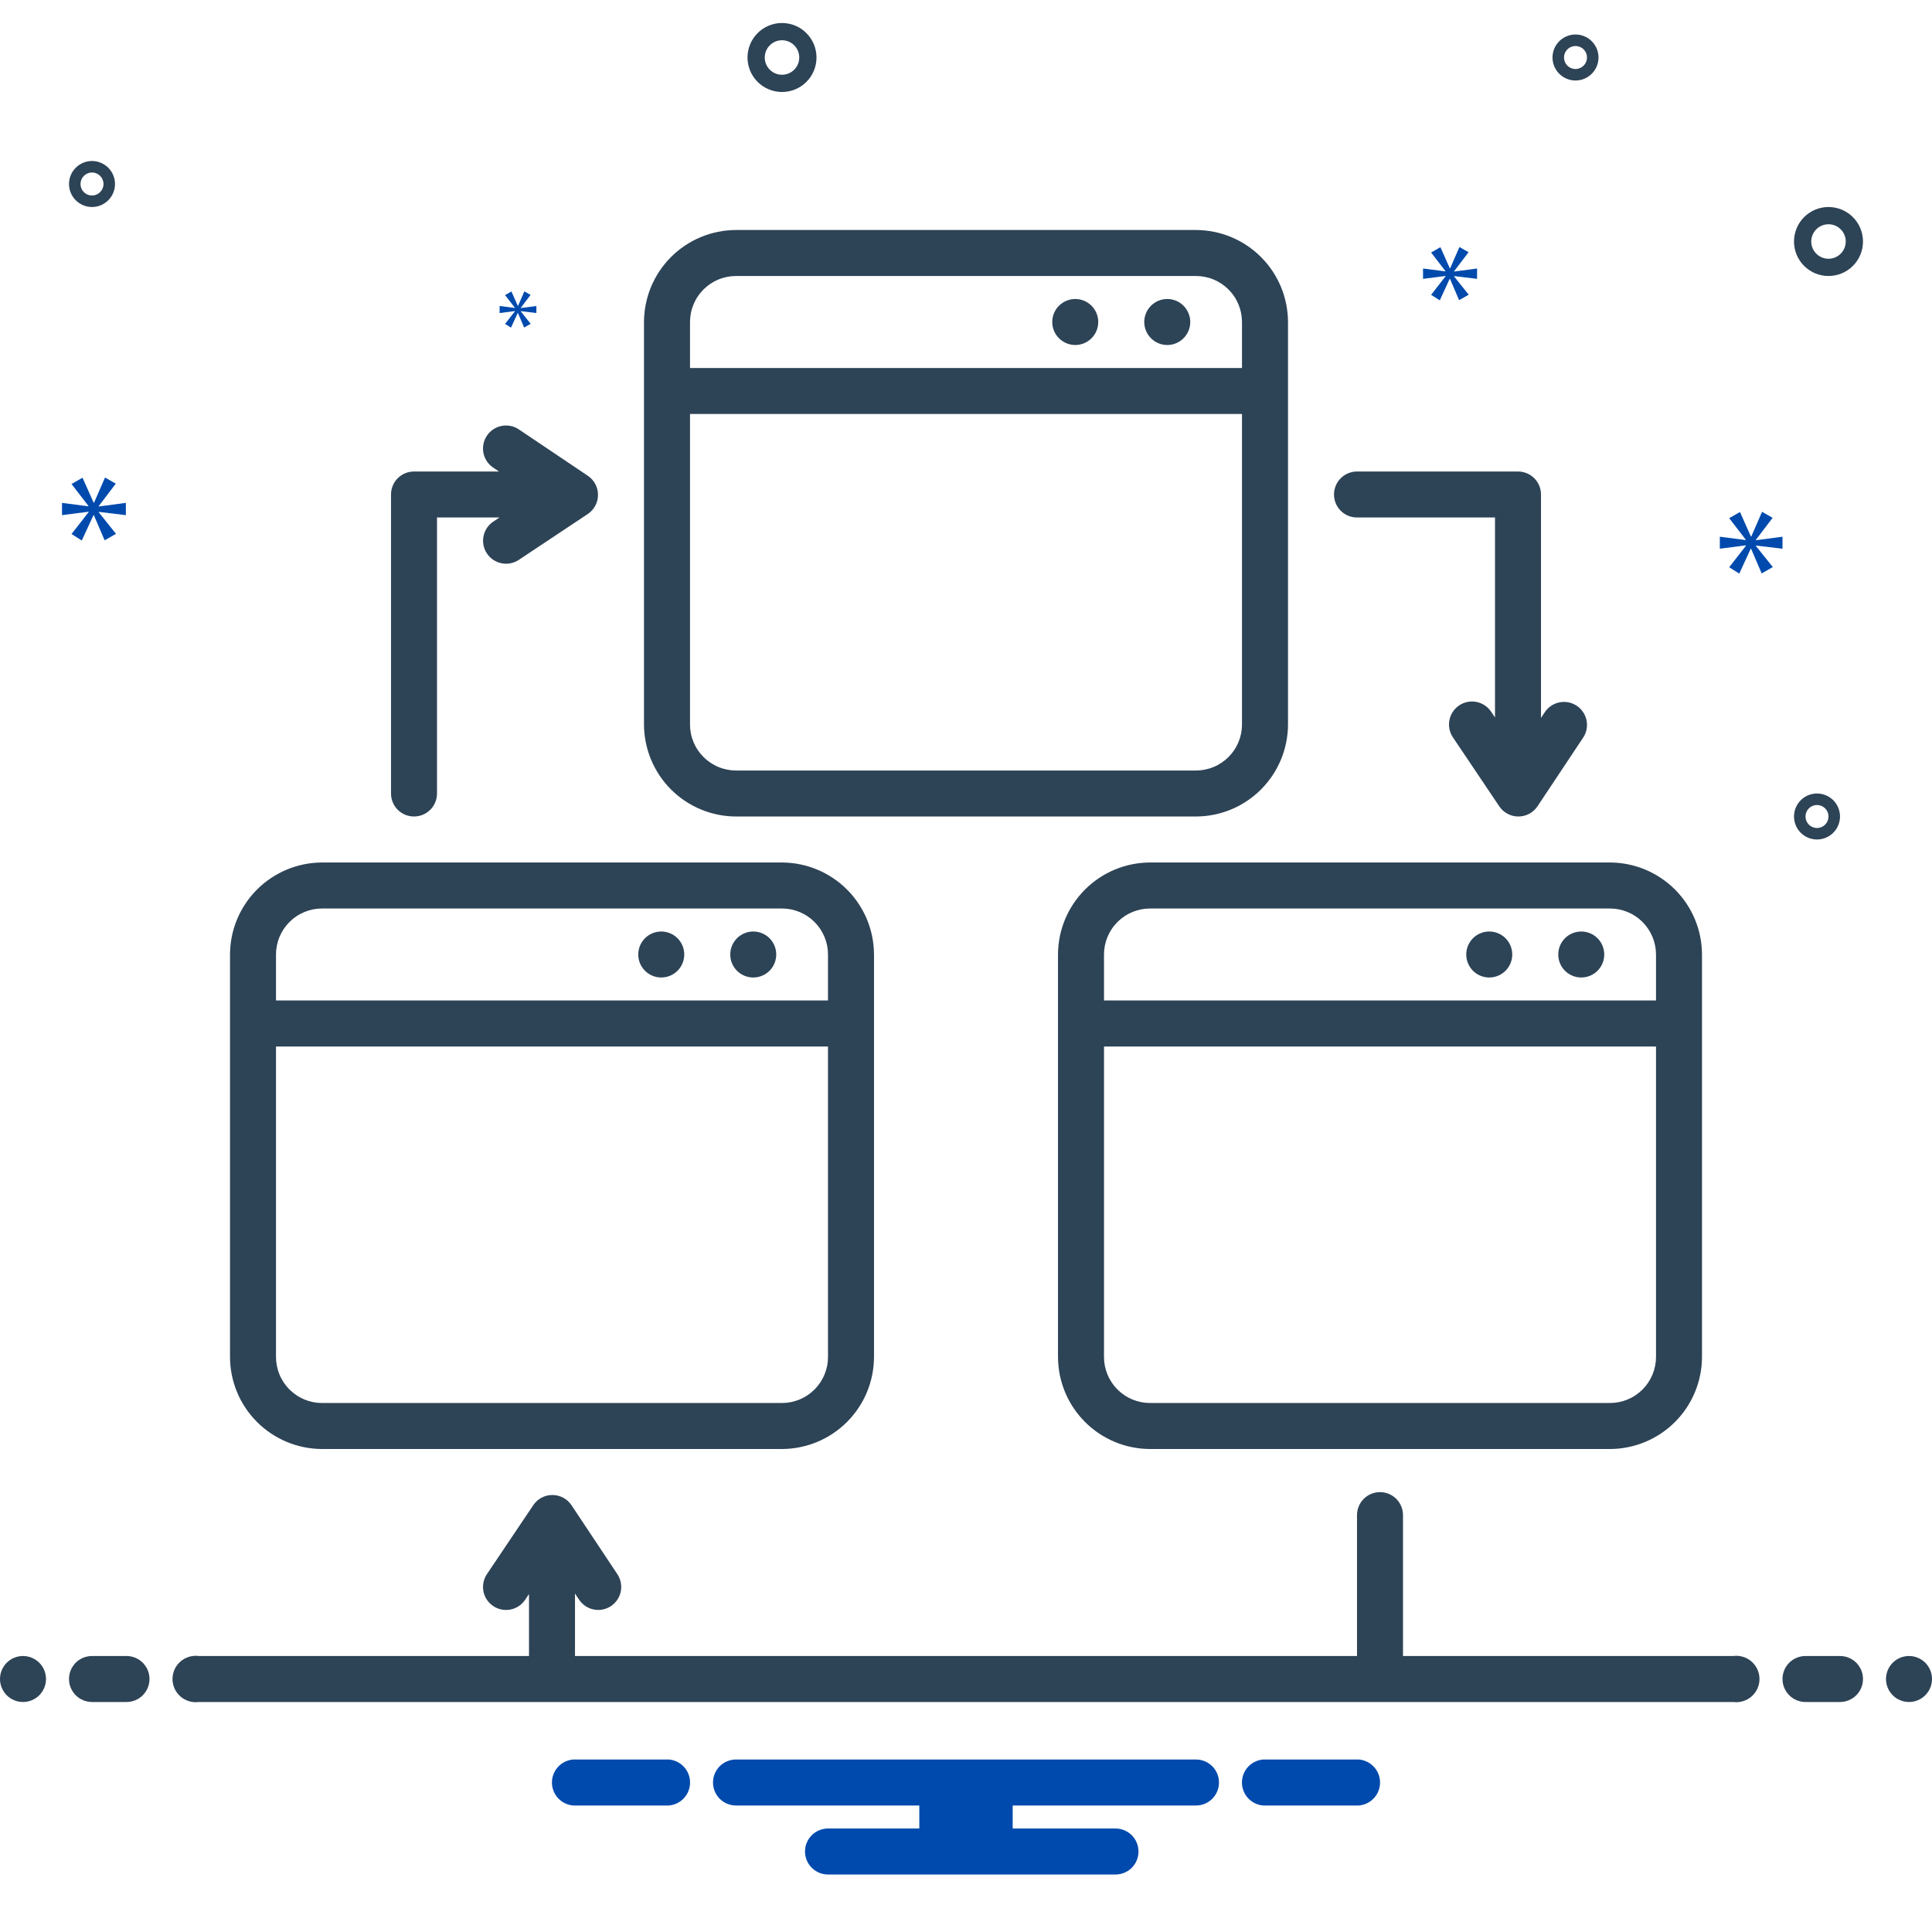 <svg xmlns="http://www.w3.org/2000/svg" xmlns:xlink="http://www.w3.org/1999/xlink" width="500" zoomAndPan="magnify" viewBox="0 0 375 375" height="500" preserveAspectRatio="xMidYMid meet" version="1.0"><rect x="-37.5" width="450" fill="#ffffff" y="-37.5" height="450" fill-opacity="1"/><rect x="-37.5" width="450" fill="#ffffff" y="-37.5" height="450" fill-opacity="1"/><rect x="-37.5" width="450" fill="#ffffff" y="-37.5" height="450" fill-opacity="1"/><path fill="#2d4356" d="M 205.355 185.27 L 205.355 263.395 C 205.359 263.977 205.391 264.559 205.449 265.141 C 205.508 265.723 205.594 266.301 205.707 266.875 C 205.824 267.445 205.969 268.012 206.137 268.57 C 206.309 269.129 206.504 269.68 206.73 270.219 C 206.953 270.758 207.203 271.285 207.48 271.801 C 207.758 272.316 208.059 272.816 208.383 273.301 C 208.707 273.789 209.055 274.258 209.426 274.707 C 209.797 275.16 210.188 275.59 210.602 276.004 C 211.016 276.418 211.449 276.809 211.898 277.18 C 212.352 277.551 212.82 277.898 213.305 278.227 C 213.793 278.551 214.293 278.852 214.805 279.125 C 215.32 279.402 215.848 279.652 216.387 279.879 C 216.93 280.102 217.477 280.301 218.035 280.469 C 218.594 280.641 219.16 280.781 219.734 280.898 C 220.309 281.012 220.883 281.102 221.465 281.16 C 222.047 281.219 222.629 281.25 223.215 281.25 L 312.5 281.25 C 313.086 281.25 313.668 281.219 314.25 281.16 C 314.832 281.102 315.406 281.012 315.98 280.898 C 316.555 280.781 317.117 280.641 317.68 280.469 C 318.238 280.301 318.785 280.102 319.324 279.879 C 319.867 279.652 320.395 279.402 320.906 279.125 C 321.422 278.852 321.922 278.551 322.41 278.227 C 322.895 277.898 323.363 277.551 323.816 277.18 C 324.266 276.809 324.699 276.418 325.113 276.004 C 325.523 275.59 325.918 275.16 326.289 274.707 C 326.66 274.258 327.008 273.789 327.332 273.301 C 327.656 272.816 327.957 272.316 328.234 271.801 C 328.508 271.285 328.758 270.758 328.984 270.219 C 329.207 269.68 329.406 269.129 329.578 268.57 C 329.746 268.012 329.891 267.445 330.004 266.875 C 330.121 266.301 330.207 265.723 330.266 265.141 C 330.324 264.559 330.355 263.977 330.355 263.395 L 330.355 185.27 C 330.355 184.684 330.324 184.102 330.266 183.52 C 330.207 182.938 330.121 182.359 330.004 181.789 C 329.891 181.215 329.746 180.648 329.578 180.09 C 329.406 179.531 329.207 178.98 328.984 178.441 C 328.758 177.902 328.508 177.375 328.234 176.859 C 327.957 176.344 327.656 175.844 327.332 175.359 C 327.008 174.875 326.66 174.406 326.289 173.953 C 325.918 173.5 325.523 173.07 325.113 172.656 C 324.699 172.242 324.266 171.852 323.816 171.48 C 323.363 171.109 322.895 170.762 322.41 170.438 C 321.922 170.109 321.422 169.809 320.906 169.535 C 320.395 169.258 319.867 169.008 319.324 168.785 C 318.785 168.559 318.238 168.363 317.68 168.191 C 317.117 168.02 316.555 167.879 315.98 167.762 C 315.406 167.648 314.832 167.559 314.25 167.5 C 313.668 167.441 313.086 167.414 312.5 167.41 L 223.215 167.41 C 222.629 167.414 222.047 167.441 221.465 167.5 C 220.883 167.559 220.309 167.648 219.734 167.762 C 219.16 167.879 218.594 168.02 218.035 168.191 C 217.477 168.363 216.93 168.559 216.387 168.785 C 215.848 169.008 215.32 169.258 214.805 169.535 C 214.293 169.809 213.793 170.109 213.305 170.438 C 212.82 170.762 212.352 171.109 211.898 171.48 C 211.449 171.852 211.016 172.242 210.602 172.656 C 210.188 173.07 209.797 173.5 209.426 173.953 C 209.055 174.406 208.707 174.875 208.383 175.359 C 208.059 175.844 207.758 176.344 207.48 176.859 C 207.203 177.375 206.953 177.902 206.73 178.441 C 206.504 178.98 206.309 179.531 206.137 180.09 C 205.969 180.648 205.824 181.215 205.707 181.789 C 205.594 182.359 205.508 182.938 205.449 183.52 C 205.391 184.102 205.359 184.684 205.355 185.27 Z M 321.43 263.395 C 321.43 263.98 321.371 264.559 321.254 265.133 C 321.141 265.707 320.973 266.266 320.746 266.809 C 320.523 267.348 320.246 267.863 319.922 268.352 C 319.594 268.84 319.227 269.289 318.812 269.703 C 318.395 270.117 317.945 270.488 317.457 270.812 C 316.973 271.141 316.457 271.414 315.914 271.641 C 315.375 271.863 314.816 272.035 314.242 272.148 C 313.668 272.262 313.086 272.32 312.5 272.32 L 223.215 272.32 C 222.629 272.32 222.047 272.262 221.473 272.148 C 220.898 272.035 220.34 271.863 219.801 271.641 C 219.258 271.414 218.742 271.141 218.258 270.812 C 217.77 270.488 217.316 270.117 216.902 269.703 C 216.488 269.289 216.117 268.84 215.793 268.352 C 215.469 267.863 215.191 267.352 214.969 266.809 C 214.742 266.266 214.574 265.707 214.457 265.133 C 214.344 264.559 214.285 263.98 214.285 263.395 L 214.285 203.125 L 321.43 203.125 Z M 321.43 185.27 L 321.43 194.195 L 214.285 194.195 L 214.285 185.27 C 214.285 184.684 214.344 184.102 214.457 183.527 C 214.574 182.953 214.742 182.395 214.969 181.852 C 215.191 181.312 215.469 180.797 215.793 180.309 C 216.117 179.82 216.488 179.371 216.902 178.957 C 217.316 178.543 217.77 178.172 218.258 177.848 C 218.742 177.52 219.258 177.246 219.801 177.02 C 220.34 176.797 220.898 176.629 221.473 176.512 C 222.047 176.398 222.629 176.34 223.215 176.34 L 312.5 176.34 C 313.086 176.34 313.668 176.398 314.242 176.512 C 314.816 176.629 315.375 176.797 315.914 177.02 C 316.457 177.246 316.973 177.52 317.457 177.848 C 317.945 178.172 318.395 178.543 318.812 178.957 C 319.227 179.371 319.594 179.82 319.922 180.309 C 320.246 180.797 320.523 181.312 320.746 181.852 C 320.973 182.395 321.141 182.953 321.254 183.527 C 321.371 184.102 321.43 184.684 321.43 185.27 Z M 321.43 185.27 " fill-opacity="1" fill-rule="nonzero"/><path fill="#2d4356" d="M 293.527 185.27 C 293.527 185.562 293.5 185.852 293.441 186.141 C 293.383 186.426 293.301 186.707 293.188 186.977 C 293.074 187.246 292.938 187.504 292.773 187.75 C 292.613 187.992 292.426 188.219 292.219 188.426 C 292.012 188.633 291.785 188.816 291.543 188.98 C 291.301 189.145 291.043 189.281 290.77 189.391 C 290.5 189.504 290.223 189.59 289.934 189.645 C 289.645 189.703 289.355 189.73 289.062 189.73 C 288.77 189.73 288.48 189.703 288.191 189.645 C 287.902 189.59 287.625 189.504 287.355 189.391 C 287.082 189.281 286.824 189.145 286.582 188.98 C 286.34 188.816 286.113 188.633 285.906 188.426 C 285.699 188.219 285.512 187.992 285.352 187.75 C 285.188 187.504 285.051 187.246 284.938 186.977 C 284.824 186.707 284.742 186.426 284.684 186.141 C 284.625 185.852 284.598 185.562 284.598 185.27 C 284.598 184.977 284.625 184.684 284.684 184.398 C 284.742 184.109 284.824 183.832 284.938 183.559 C 285.051 183.289 285.188 183.031 285.352 182.789 C 285.512 182.543 285.699 182.32 285.906 182.109 C 286.113 181.902 286.34 181.719 286.582 181.555 C 286.824 181.395 287.082 181.254 287.355 181.145 C 287.625 181.031 287.902 180.945 288.191 180.891 C 288.48 180.832 288.77 180.805 289.062 180.805 C 289.355 180.805 289.645 180.832 289.934 180.891 C 290.223 180.945 290.5 181.031 290.77 181.145 C 291.043 181.254 291.301 181.395 291.543 181.555 C 291.785 181.719 292.012 181.902 292.219 182.109 C 292.426 182.32 292.613 182.543 292.773 182.789 C 292.938 183.031 293.074 183.289 293.188 183.559 C 293.301 183.832 293.383 184.109 293.441 184.398 C 293.5 184.684 293.527 184.977 293.527 185.27 Z M 293.527 185.27 " fill-opacity="1" fill-rule="nonzero"/><path fill="#2d4356" d="M 311.383 185.27 C 311.383 185.562 311.355 185.852 311.297 186.141 C 311.242 186.426 311.156 186.707 311.043 186.977 C 310.934 187.246 310.793 187.504 310.633 187.75 C 310.469 187.992 310.285 188.219 310.078 188.426 C 309.867 188.633 309.645 188.816 309.398 188.98 C 309.156 189.145 308.898 189.281 308.629 189.391 C 308.355 189.504 308.078 189.59 307.789 189.645 C 307.504 189.703 307.211 189.73 306.918 189.73 C 306.625 189.73 306.336 189.703 306.047 189.645 C 305.762 189.59 305.48 189.504 305.211 189.391 C 304.941 189.281 304.684 189.145 304.438 188.98 C 304.195 188.816 303.969 188.633 303.762 188.426 C 303.555 188.219 303.371 187.992 303.207 187.75 C 303.043 187.504 302.906 187.246 302.797 186.977 C 302.684 186.707 302.598 186.426 302.543 186.141 C 302.484 185.852 302.457 185.562 302.457 185.27 C 302.457 184.977 302.484 184.684 302.543 184.398 C 302.598 184.109 302.684 183.832 302.797 183.559 C 302.906 183.289 303.043 183.031 303.207 182.789 C 303.371 182.543 303.555 182.32 303.762 182.109 C 303.969 181.902 304.195 181.719 304.438 181.555 C 304.684 181.395 304.941 181.254 305.211 181.145 C 305.48 181.031 305.762 180.945 306.047 180.891 C 306.336 180.832 306.625 180.805 306.918 180.805 C 307.211 180.805 307.504 180.832 307.789 180.891 C 308.078 180.945 308.355 181.031 308.629 181.145 C 308.898 181.254 309.156 181.395 309.398 181.555 C 309.645 181.719 309.867 181.902 310.078 182.109 C 310.285 182.32 310.469 182.543 310.633 182.789 C 310.793 183.031 310.934 183.289 311.043 183.559 C 311.156 183.832 311.242 184.109 311.297 184.398 C 311.355 184.684 311.383 184.977 311.383 185.27 Z M 311.383 185.27 " fill-opacity="1" fill-rule="nonzero"/><path fill="#2d4356" d="M 62.5 281.25 L 151.785 281.25 C 152.371 281.25 152.953 281.219 153.535 281.16 C 154.117 281.102 154.691 281.012 155.266 280.898 C 155.84 280.781 156.406 280.641 156.965 280.469 C 157.523 280.301 158.07 280.102 158.613 279.879 C 159.152 279.652 159.68 279.402 160.195 279.125 C 160.707 278.852 161.207 278.551 161.695 278.227 C 162.18 277.898 162.648 277.551 163.102 277.18 C 163.551 276.809 163.984 276.418 164.398 276.004 C 164.812 275.59 165.203 275.16 165.574 274.707 C 165.945 274.258 166.293 273.789 166.617 273.301 C 166.941 272.816 167.242 272.316 167.52 271.801 C 167.797 271.285 168.047 270.758 168.27 270.219 C 168.496 269.68 168.691 269.129 168.863 268.57 C 169.031 268.012 169.176 267.445 169.293 266.875 C 169.406 266.301 169.492 265.723 169.551 265.141 C 169.609 264.559 169.641 263.977 169.645 263.395 L 169.645 185.27 C 169.641 184.684 169.609 184.102 169.551 183.52 C 169.492 182.938 169.406 182.359 169.293 181.789 C 169.176 181.215 169.031 180.648 168.863 180.09 C 168.691 179.531 168.496 178.98 168.27 178.441 C 168.047 177.902 167.797 177.375 167.52 176.859 C 167.242 176.344 166.941 175.844 166.617 175.359 C 166.293 174.875 165.945 174.406 165.574 173.953 C 165.203 173.5 164.812 173.07 164.398 172.656 C 163.984 172.242 163.551 171.852 163.102 171.48 C 162.648 171.109 162.18 170.762 161.695 170.438 C 161.207 170.109 160.707 169.809 160.195 169.535 C 159.68 169.258 159.152 169.008 158.613 168.785 C 158.07 168.559 157.523 168.363 156.965 168.191 C 156.406 168.02 155.84 167.879 155.266 167.762 C 154.691 167.648 154.117 167.559 153.535 167.5 C 152.953 167.441 152.371 167.414 151.785 167.41 L 62.5 167.41 C 61.914 167.414 61.332 167.441 60.75 167.5 C 60.168 167.559 59.594 167.648 59.02 167.762 C 58.445 167.879 57.883 168.02 57.32 168.191 C 56.762 168.363 56.215 168.559 55.676 168.785 C 55.133 169.008 54.605 169.258 54.094 169.535 C 53.578 169.809 53.078 170.109 52.59 170.438 C 52.105 170.762 51.637 171.109 51.184 171.48 C 50.734 171.852 50.301 172.242 49.887 172.656 C 49.477 173.07 49.082 173.5 48.711 173.953 C 48.34 174.406 47.992 174.875 47.668 175.359 C 47.344 175.844 47.043 176.344 46.766 176.859 C 46.492 177.375 46.238 177.902 46.016 178.441 C 45.793 178.98 45.594 179.531 45.422 180.09 C 45.254 180.648 45.109 181.215 44.996 181.789 C 44.879 182.359 44.793 182.938 44.734 183.52 C 44.676 184.102 44.645 184.684 44.645 185.27 L 44.645 263.395 C 44.645 263.977 44.676 264.559 44.734 265.141 C 44.793 265.723 44.879 266.301 44.996 266.875 C 45.109 267.445 45.254 268.012 45.422 268.57 C 45.594 269.129 45.793 269.68 46.016 270.219 C 46.238 270.758 46.492 271.285 46.766 271.801 C 47.043 272.316 47.344 272.816 47.668 273.301 C 47.992 273.789 48.34 274.258 48.711 274.707 C 49.082 275.16 49.477 275.59 49.887 276.004 C 50.301 276.418 50.734 276.809 51.184 277.18 C 51.637 277.551 52.105 277.898 52.59 278.227 C 53.078 278.551 53.578 278.852 54.094 279.125 C 54.605 279.402 55.133 279.652 55.676 279.879 C 56.215 280.102 56.762 280.301 57.32 280.469 C 57.883 280.641 58.445 280.781 59.02 280.898 C 59.594 281.012 60.168 281.102 60.75 281.16 C 61.332 281.219 61.914 281.25 62.5 281.25 Z M 53.57 185.27 C 53.57 184.684 53.629 184.102 53.746 183.527 C 53.859 182.953 54.027 182.395 54.254 181.852 C 54.477 181.312 54.754 180.797 55.078 180.309 C 55.406 179.82 55.773 179.371 56.188 178.957 C 56.605 178.543 57.055 178.172 57.543 177.848 C 58.027 177.52 58.543 177.246 59.086 177.02 C 59.625 176.797 60.184 176.629 60.758 176.512 C 61.332 176.398 61.914 176.34 62.5 176.34 L 151.785 176.34 C 152.371 176.34 152.953 176.398 153.527 176.512 C 154.102 176.629 154.66 176.797 155.199 177.02 C 155.742 177.246 156.258 177.52 156.742 177.848 C 157.23 178.172 157.684 178.543 158.098 178.957 C 158.512 179.371 158.883 179.82 159.207 180.309 C 159.531 180.797 159.809 181.312 160.031 181.852 C 160.258 182.395 160.426 182.953 160.543 183.527 C 160.656 184.102 160.715 184.684 160.715 185.27 L 160.715 194.195 L 53.57 194.195 Z M 53.57 203.125 L 160.715 203.125 L 160.715 263.395 C 160.715 263.98 160.656 264.559 160.543 265.133 C 160.426 265.707 160.258 266.266 160.031 266.809 C 159.809 267.348 159.531 267.863 159.207 268.352 C 158.883 268.84 158.512 269.289 158.098 269.703 C 157.684 270.117 157.23 270.488 156.742 270.812 C 156.258 271.141 155.742 271.414 155.199 271.641 C 154.66 271.863 154.102 272.035 153.527 272.148 C 152.953 272.262 152.371 272.32 151.785 272.32 L 62.5 272.32 C 61.914 272.32 61.332 272.262 60.758 272.148 C 60.184 272.035 59.625 271.863 59.086 271.641 C 58.543 271.414 58.027 271.141 57.543 270.812 C 57.055 270.488 56.605 270.117 56.188 269.703 C 55.773 269.289 55.406 268.84 55.078 268.352 C 54.754 267.863 54.477 267.352 54.254 266.809 C 54.027 266.266 53.859 265.707 53.746 265.133 C 53.629 264.559 53.57 263.98 53.57 263.395 Z M 53.57 203.125 " fill-opacity="1" fill-rule="nonzero"/><path fill="#2d4356" d="M 132.812 185.27 C 132.812 185.562 132.785 185.852 132.727 186.141 C 132.668 186.426 132.586 186.707 132.473 186.977 C 132.359 187.246 132.223 187.504 132.059 187.75 C 131.898 187.992 131.711 188.219 131.504 188.426 C 131.297 188.633 131.07 188.816 130.828 188.98 C 130.586 189.145 130.328 189.281 130.055 189.391 C 129.785 189.504 129.508 189.59 129.219 189.645 C 128.934 189.703 128.641 189.73 128.348 189.73 C 128.055 189.73 127.766 189.703 127.477 189.645 C 127.191 189.59 126.91 189.504 126.641 189.391 C 126.367 189.281 126.113 189.145 125.867 188.98 C 125.625 188.816 125.398 188.633 125.191 188.426 C 124.984 188.219 124.801 187.992 124.637 187.75 C 124.473 187.504 124.336 187.246 124.223 186.977 C 124.113 186.707 124.027 186.426 123.969 186.141 C 123.914 185.852 123.883 185.562 123.883 185.27 C 123.883 184.977 123.914 184.684 123.969 184.398 C 124.027 184.109 124.113 183.832 124.223 183.559 C 124.336 183.289 124.473 183.031 124.637 182.789 C 124.801 182.543 124.984 182.32 125.191 182.109 C 125.398 181.902 125.625 181.719 125.867 181.555 C 126.113 181.395 126.367 181.254 126.641 181.145 C 126.91 181.031 127.191 180.945 127.477 180.891 C 127.766 180.832 128.055 180.805 128.348 180.805 C 128.641 180.805 128.934 180.832 129.219 180.891 C 129.508 180.945 129.785 181.031 130.055 181.145 C 130.328 181.254 130.586 181.395 130.828 181.555 C 131.07 181.719 131.297 181.902 131.504 182.109 C 131.711 182.32 131.898 182.543 132.059 182.789 C 132.223 183.031 132.359 183.289 132.473 183.559 C 132.586 183.832 132.668 184.109 132.727 184.398 C 132.785 184.684 132.812 184.977 132.812 185.27 Z M 132.812 185.27 " fill-opacity="1" fill-rule="nonzero"/><path fill="#2d4356" d="M 150.668 185.27 C 150.668 185.562 150.641 185.852 150.582 186.141 C 150.527 186.426 150.441 186.707 150.328 186.977 C 150.219 187.246 150.082 187.504 149.918 187.75 C 149.754 187.992 149.57 188.219 149.363 188.426 C 149.156 188.633 148.93 188.816 148.688 188.98 C 148.441 189.145 148.184 189.281 147.914 189.391 C 147.645 189.504 147.363 189.59 147.078 189.645 C 146.789 189.703 146.5 189.73 146.207 189.73 C 145.914 189.73 145.621 189.703 145.336 189.645 C 145.047 189.59 144.77 189.504 144.496 189.391 C 144.227 189.281 143.969 189.145 143.727 188.98 C 143.48 188.816 143.258 188.633 143.047 188.426 C 142.84 188.219 142.656 187.992 142.492 187.75 C 142.332 187.504 142.191 187.246 142.082 186.977 C 141.969 186.707 141.883 186.426 141.828 186.141 C 141.77 185.852 141.742 185.562 141.742 185.27 C 141.742 184.977 141.77 184.684 141.828 184.398 C 141.883 184.109 141.969 183.832 142.082 183.559 C 142.191 183.289 142.332 183.031 142.492 182.789 C 142.656 182.543 142.84 182.32 143.047 182.109 C 143.258 181.902 143.48 181.719 143.727 181.555 C 143.969 181.395 144.227 181.254 144.496 181.145 C 144.77 181.031 145.047 180.945 145.336 180.891 C 145.621 180.832 145.914 180.805 146.207 180.805 C 146.5 180.805 146.789 180.832 147.078 180.891 C 147.363 180.945 147.645 181.031 147.914 181.145 C 148.184 181.254 148.441 181.395 148.688 181.555 C 148.93 181.719 149.156 181.902 149.363 182.109 C 149.57 182.32 149.754 182.543 149.918 182.789 C 150.082 183.031 150.219 183.289 150.328 183.559 C 150.441 183.832 150.527 184.109 150.582 184.398 C 150.641 184.684 150.668 184.977 150.668 185.27 Z M 150.668 185.27 " fill-opacity="1" fill-rule="nonzero"/><path fill="#2d4356" d="M 142.855 158.48 L 232.145 158.48 C 232.727 158.48 233.309 158.449 233.891 158.391 C 234.473 158.332 235.051 158.246 235.625 158.129 C 236.195 158.016 236.762 157.871 237.32 157.703 C 237.879 157.531 238.43 157.332 238.969 157.109 C 239.508 156.887 240.035 156.633 240.551 156.359 C 241.066 156.082 241.566 155.781 242.051 155.457 C 242.539 155.133 243.008 154.785 243.457 154.414 C 243.91 154.043 244.34 153.648 244.754 153.238 C 245.168 152.824 245.559 152.391 245.93 151.941 C 246.301 151.488 246.648 151.02 246.977 150.535 C 247.301 150.047 247.602 149.547 247.875 149.031 C 248.152 148.52 248.402 147.992 248.629 147.449 C 248.852 146.91 249.051 146.363 249.219 145.805 C 249.391 145.242 249.531 144.68 249.648 144.105 C 249.762 143.531 249.852 142.957 249.91 142.375 C 249.969 141.793 250 141.211 250 140.625 L 250 62.5 C 250 61.914 249.969 61.332 249.91 60.75 C 249.852 60.168 249.762 59.594 249.648 59.02 C 249.531 58.445 249.391 57.883 249.219 57.32 C 249.051 56.762 248.852 56.215 248.629 55.676 C 248.402 55.133 248.152 54.605 247.875 54.094 C 247.602 53.578 247.301 53.078 246.977 52.59 C 246.648 52.105 246.301 51.637 245.93 51.184 C 245.559 50.734 245.168 50.301 244.754 49.887 C 244.34 49.477 243.91 49.082 243.457 48.711 C 243.008 48.34 242.539 47.992 242.051 47.668 C 241.566 47.344 241.066 47.043 240.551 46.766 C 240.035 46.492 239.508 46.238 238.969 46.016 C 238.43 45.793 237.879 45.594 237.32 45.422 C 236.762 45.254 236.195 45.109 235.621 44.996 C 235.051 44.879 234.473 44.793 233.891 44.734 C 233.309 44.676 232.727 44.645 232.145 44.645 L 142.855 44.645 C 142.273 44.645 141.691 44.676 141.109 44.734 C 140.527 44.793 139.949 44.879 139.375 44.996 C 138.805 45.109 138.238 45.254 137.68 45.422 C 137.121 45.594 136.57 45.793 136.031 46.016 C 135.492 46.238 134.965 46.492 134.449 46.766 C 133.934 47.043 133.434 47.344 132.949 47.668 C 132.461 47.992 131.992 48.34 131.543 48.711 C 131.09 49.082 130.66 49.477 130.246 49.887 C 129.832 50.301 129.441 50.734 129.07 51.184 C 128.699 51.637 128.352 52.105 128.023 52.59 C 127.699 53.078 127.398 53.578 127.125 54.094 C 126.848 54.605 126.598 55.133 126.371 55.676 C 126.148 56.215 125.949 56.762 125.781 57.32 C 125.609 57.883 125.469 58.445 125.352 59.02 C 125.238 59.594 125.148 60.168 125.09 60.75 C 125.031 61.332 125 61.914 125 62.5 L 125 140.625 C 125 141.211 125.031 141.793 125.09 142.375 C 125.148 142.957 125.238 143.531 125.352 144.105 C 125.469 144.68 125.609 145.242 125.781 145.805 C 125.949 146.363 126.148 146.91 126.371 147.449 C 126.598 147.992 126.848 148.52 127.125 149.031 C 127.398 149.547 127.699 150.047 128.023 150.535 C 128.352 151.02 128.699 151.488 129.07 151.941 C 129.441 152.391 129.832 152.824 130.246 153.238 C 130.66 153.648 131.09 154.043 131.543 154.414 C 131.992 154.785 132.461 155.133 132.949 155.457 C 133.434 155.781 133.934 156.082 134.449 156.359 C 134.965 156.633 135.492 156.887 136.031 157.109 C 136.57 157.332 137.121 157.531 137.68 157.703 C 138.238 157.871 138.805 158.016 139.375 158.129 C 139.949 158.246 140.527 158.332 141.109 158.391 C 141.691 158.449 142.273 158.48 142.855 158.48 Z M 133.93 62.5 C 133.93 61.914 133.988 61.332 134.102 60.758 C 134.215 60.184 134.387 59.625 134.609 59.086 C 134.836 58.543 135.109 58.027 135.438 57.543 C 135.762 57.055 136.133 56.605 136.547 56.188 C 136.961 55.773 137.41 55.406 137.898 55.078 C 138.387 54.754 138.898 54.477 139.441 54.254 C 139.984 54.027 140.543 53.859 141.117 53.746 C 141.691 53.629 142.27 53.57 142.855 53.57 L 232.145 53.57 C 232.73 53.57 233.309 53.629 233.883 53.746 C 234.457 53.859 235.016 54.027 235.559 54.254 C 236.102 54.477 236.613 54.754 237.102 55.078 C 237.59 55.406 238.039 55.773 238.453 56.188 C 238.867 56.605 239.238 57.055 239.562 57.543 C 239.891 58.027 240.164 58.543 240.391 59.086 C 240.613 59.625 240.785 60.184 240.898 60.758 C 241.012 61.332 241.07 61.914 241.07 62.5 L 241.07 71.43 L 133.93 71.43 Z M 133.93 80.355 L 241.07 80.355 L 241.07 140.625 C 241.07 141.211 241.012 141.793 240.898 142.367 C 240.785 142.941 240.613 143.5 240.391 144.039 C 240.164 144.582 239.891 145.098 239.562 145.582 C 239.238 146.07 238.867 146.52 238.453 146.938 C 238.039 147.352 237.59 147.719 237.102 148.047 C 236.613 148.371 236.102 148.648 235.559 148.871 C 235.016 149.098 234.457 149.266 233.883 149.379 C 233.309 149.496 232.73 149.555 232.145 149.555 L 142.855 149.555 C 142.27 149.555 141.691 149.496 141.117 149.379 C 140.543 149.266 139.984 149.098 139.441 148.871 C 138.898 148.648 138.387 148.371 137.898 148.047 C 137.41 147.719 136.961 147.352 136.547 146.938 C 136.133 146.52 135.762 146.07 135.438 145.582 C 135.109 145.098 134.836 144.582 134.609 144.039 C 134.387 143.5 134.215 142.941 134.102 142.367 C 133.988 141.793 133.93 141.211 133.93 140.625 Z M 133.93 80.355 " fill-opacity="1" fill-rule="nonzero"/><path fill="#2d4356" d="M 213.168 62.5 C 213.168 62.793 213.141 63.082 213.082 63.371 C 213.027 63.66 212.941 63.938 212.828 64.207 C 212.719 64.48 212.578 64.738 212.418 64.98 C 212.254 65.223 212.07 65.449 211.863 65.656 C 211.656 65.863 211.43 66.051 211.184 66.211 C 210.941 66.375 210.684 66.512 210.414 66.625 C 210.145 66.738 209.863 66.82 209.578 66.879 C 209.289 66.938 209 66.965 208.707 66.965 C 208.414 66.965 208.121 66.938 207.836 66.879 C 207.547 66.82 207.27 66.738 206.996 66.625 C 206.727 66.512 206.469 66.375 206.227 66.211 C 205.98 66.051 205.758 65.863 205.547 65.656 C 205.34 65.449 205.156 65.223 204.992 64.98 C 204.832 64.738 204.691 64.48 204.582 64.207 C 204.469 63.938 204.383 63.66 204.328 63.371 C 204.27 63.082 204.242 62.793 204.242 62.5 C 204.242 62.207 204.27 61.918 204.328 61.629 C 204.383 61.34 204.469 61.062 204.582 60.793 C 204.691 60.52 204.832 60.262 204.992 60.02 C 205.156 59.777 205.34 59.551 205.547 59.344 C 205.758 59.137 205.98 58.949 206.227 58.789 C 206.469 58.625 206.727 58.488 206.996 58.375 C 207.27 58.262 207.547 58.18 207.836 58.121 C 208.121 58.062 208.414 58.035 208.707 58.035 C 209 58.035 209.289 58.062 209.578 58.121 C 209.863 58.18 210.145 58.262 210.414 58.375 C 210.684 58.488 210.941 58.625 211.184 58.789 C 211.43 58.949 211.656 59.137 211.863 59.344 C 212.07 59.551 212.254 59.777 212.418 60.02 C 212.578 60.262 212.719 60.52 212.828 60.793 C 212.941 61.062 213.027 61.34 213.082 61.629 C 213.141 61.918 213.168 62.207 213.168 62.5 Z M 213.168 62.5 " fill-opacity="1" fill-rule="nonzero"/><path fill="#2d4356" d="M 231.027 62.5 C 231.027 62.793 231 63.082 230.941 63.371 C 230.883 63.66 230.801 63.938 230.688 64.207 C 230.574 64.48 230.438 64.738 230.273 64.98 C 230.113 65.223 229.926 65.449 229.719 65.656 C 229.512 65.863 229.285 66.051 229.043 66.211 C 228.801 66.375 228.543 66.512 228.27 66.625 C 228 66.738 227.723 66.82 227.434 66.879 C 227.145 66.938 226.855 66.965 226.562 66.965 C 226.27 66.965 225.98 66.938 225.691 66.879 C 225.402 66.82 225.125 66.738 224.855 66.625 C 224.582 66.512 224.324 66.375 224.082 66.211 C 223.84 66.051 223.613 65.863 223.406 65.656 C 223.199 65.449 223.012 65.223 222.852 64.98 C 222.688 64.738 222.551 64.48 222.438 64.207 C 222.324 63.938 222.242 63.66 222.184 63.371 C 222.125 63.082 222.098 62.793 222.098 62.5 C 222.098 62.207 222.125 61.918 222.184 61.629 C 222.242 61.34 222.324 61.062 222.438 60.793 C 222.551 60.52 222.688 60.262 222.852 60.02 C 223.012 59.777 223.199 59.551 223.406 59.344 C 223.613 59.137 223.84 58.949 224.082 58.789 C 224.324 58.625 224.582 58.488 224.855 58.375 C 225.125 58.262 225.402 58.18 225.691 58.121 C 225.98 58.062 226.27 58.035 226.562 58.035 C 226.855 58.035 227.145 58.062 227.434 58.121 C 227.723 58.18 228 58.262 228.27 58.375 C 228.543 58.488 228.801 58.625 229.043 58.789 C 229.285 58.949 229.512 59.137 229.719 59.344 C 229.926 59.551 230.113 59.777 230.273 60.02 C 230.438 60.262 230.574 60.52 230.688 60.793 C 230.801 61.062 230.883 61.34 230.941 61.629 C 231 61.918 231.027 62.207 231.027 62.5 Z M 231.027 62.5 " fill-opacity="1" fill-rule="nonzero"/><path fill="#2d4356" d="M 80.355 158.48 C 80.648 158.48 80.941 158.453 81.227 158.395 C 81.516 158.34 81.793 158.254 82.066 158.141 C 82.336 158.031 82.594 157.895 82.836 157.73 C 83.082 157.566 83.305 157.383 83.516 157.176 C 83.723 156.969 83.906 156.742 84.07 156.5 C 84.23 156.254 84.371 155.996 84.48 155.727 C 84.594 155.457 84.68 155.176 84.734 154.891 C 84.793 154.602 84.82 154.312 84.82 154.02 L 84.82 100.445 L 96.941 100.445 L 95.82 101.195 C 95.57 101.355 95.34 101.535 95.125 101.742 C 94.91 101.949 94.723 102.172 94.551 102.418 C 94.383 102.66 94.242 102.918 94.125 103.191 C 94.008 103.465 93.918 103.746 93.859 104.035 C 93.797 104.324 93.766 104.617 93.762 104.914 C 93.762 105.211 93.785 105.504 93.844 105.797 C 93.898 106.086 93.984 106.371 94.094 106.645 C 94.207 106.918 94.344 107.18 94.508 107.426 C 94.672 107.672 94.859 107.902 95.07 108.109 C 95.281 108.32 95.508 108.508 95.754 108.672 C 96 108.836 96.262 108.973 96.535 109.086 C 96.812 109.199 97.094 109.281 97.383 109.34 C 97.676 109.395 97.969 109.422 98.266 109.418 C 98.562 109.414 98.855 109.383 99.145 109.324 C 99.438 109.262 99.715 109.172 99.988 109.055 C 100.262 108.938 100.52 108.797 100.762 108.629 L 114.078 99.773 C 114.383 99.57 114.66 99.332 114.906 99.062 C 115.156 98.789 115.363 98.492 115.539 98.168 C 115.711 97.848 115.844 97.508 115.934 97.152 C 116.023 96.797 116.07 96.434 116.07 96.066 C 116.074 95.699 116.031 95.34 115.941 94.984 C 115.852 94.625 115.723 94.285 115.551 93.961 C 115.379 93.637 115.172 93.34 114.926 93.066 C 114.68 92.793 114.406 92.555 114.102 92.352 L 100.707 83.348 C 100.465 83.184 100.207 83.047 99.938 82.934 C 99.668 82.82 99.387 82.734 99.102 82.676 C 98.812 82.617 98.523 82.59 98.23 82.59 C 97.938 82.586 97.645 82.613 97.359 82.672 C 97.07 82.727 96.789 82.812 96.52 82.922 C 96.246 83.035 95.988 83.172 95.746 83.332 C 95.5 83.496 95.277 83.68 95.066 83.887 C 94.859 84.094 94.672 84.316 94.512 84.562 C 94.348 84.805 94.207 85.062 94.094 85.332 C 93.98 85.602 93.895 85.883 93.84 86.168 C 93.781 86.457 93.75 86.746 93.75 87.039 C 93.75 87.332 93.777 87.625 93.832 87.91 C 93.891 88.199 93.973 88.48 94.086 88.75 C 94.195 89.02 94.332 89.277 94.496 89.523 C 94.656 89.766 94.84 89.992 95.047 90.203 C 95.254 90.41 95.48 90.594 95.723 90.758 L 96.852 91.52 L 80.355 91.52 C 80.062 91.52 79.773 91.547 79.484 91.605 C 79.199 91.66 78.918 91.746 78.648 91.859 C 78.379 91.969 78.121 92.105 77.875 92.27 C 77.633 92.434 77.406 92.617 77.199 92.824 C 76.992 93.031 76.809 93.258 76.645 93.5 C 76.48 93.746 76.344 94.004 76.234 94.273 C 76.121 94.543 76.035 94.824 75.98 95.109 C 75.922 95.398 75.895 95.688 75.895 95.98 L 75.895 154.02 C 75.895 154.312 75.922 154.602 75.98 154.891 C 76.035 155.176 76.121 155.457 76.234 155.727 C 76.344 155.996 76.48 156.254 76.645 156.5 C 76.809 156.742 76.992 156.969 77.199 157.176 C 77.406 157.383 77.633 157.566 77.875 157.73 C 78.121 157.895 78.379 158.031 78.648 158.141 C 78.918 158.254 79.199 158.34 79.484 158.395 C 79.773 158.453 80.062 158.48 80.355 158.48 Z M 263.395 100.445 L 290.18 100.445 L 290.18 139.262 L 289.418 138.133 C 289.258 137.891 289.07 137.664 288.863 137.457 C 288.656 137.254 288.43 137.066 288.184 136.906 C 287.941 136.742 287.684 136.605 287.41 136.496 C 287.141 136.383 286.859 136.301 286.574 136.242 C 286.285 136.188 285.996 136.16 285.703 136.16 C 285.41 136.16 285.117 136.191 284.832 136.25 C 284.543 136.305 284.266 136.391 283.992 136.504 C 283.723 136.617 283.465 136.758 283.223 136.918 C 282.98 137.082 282.754 137.27 282.547 137.477 C 282.34 137.684 282.156 137.91 281.996 138.156 C 281.832 138.398 281.695 138.656 281.586 138.93 C 281.473 139.199 281.391 139.48 281.332 139.766 C 281.277 140.055 281.25 140.344 281.25 140.637 C 281.25 140.93 281.281 141.223 281.336 141.508 C 281.395 141.797 281.48 142.074 281.594 142.344 C 281.707 142.617 281.844 142.871 282.008 143.117 L 291.012 156.508 C 291.426 157.125 291.961 157.609 292.617 157.957 C 293.273 158.309 293.973 158.48 294.715 158.48 L 294.727 158.48 C 295.473 158.48 296.172 158.301 296.828 157.949 C 297.484 157.598 298.02 157.109 298.434 156.488 L 307.289 143.172 C 307.453 142.926 307.59 142.672 307.699 142.398 C 307.812 142.129 307.895 141.848 307.949 141.562 C 308.008 141.273 308.035 140.984 308.035 140.691 C 308.031 140.398 308.004 140.109 307.945 139.82 C 307.887 139.531 307.801 139.254 307.688 138.984 C 307.574 138.715 307.438 138.457 307.273 138.215 C 307.109 137.973 306.926 137.746 306.719 137.539 C 306.512 137.332 306.285 137.148 306.039 136.984 C 305.797 136.824 305.539 136.688 305.27 136.574 C 304.996 136.465 304.719 136.379 304.43 136.324 C 304.145 136.266 303.852 136.238 303.559 136.238 C 303.266 136.238 302.977 136.27 302.691 136.328 C 302.402 136.383 302.125 136.469 301.852 136.582 C 301.582 136.695 301.324 136.832 301.082 136.996 C 300.84 137.16 300.613 137.344 300.406 137.551 C 300.199 137.758 300.016 137.984 299.852 138.227 L 299.105 139.352 L 299.105 95.98 C 299.105 95.688 299.078 95.398 299.02 95.109 C 298.965 94.824 298.879 94.543 298.766 94.273 C 298.656 94.004 298.52 93.746 298.355 93.5 C 298.191 93.258 298.008 93.031 297.801 92.824 C 297.594 92.617 297.367 92.434 297.121 92.27 C 296.879 92.105 296.621 91.969 296.352 91.859 C 296.082 91.746 295.801 91.66 295.516 91.605 C 295.227 91.547 294.938 91.52 294.645 91.52 L 263.395 91.52 C 263.102 91.52 262.809 91.547 262.523 91.605 C 262.234 91.66 261.957 91.746 261.684 91.859 C 261.414 91.969 261.156 92.105 260.914 92.27 C 260.668 92.434 260.445 92.617 260.234 92.824 C 260.027 93.031 259.844 93.258 259.68 93.5 C 259.52 93.746 259.379 94.004 259.27 94.273 C 259.156 94.543 259.07 94.824 259.016 95.109 C 258.957 95.398 258.93 95.688 258.93 95.98 C 258.93 96.273 258.957 96.566 259.016 96.852 C 259.07 97.141 259.156 97.418 259.27 97.691 C 259.379 97.961 259.52 98.219 259.68 98.461 C 259.844 98.707 260.027 98.93 260.234 99.141 C 260.445 99.348 260.668 99.531 260.914 99.695 C 261.156 99.855 261.414 99.996 261.684 100.105 C 261.957 100.219 262.234 100.305 262.523 100.359 C 262.809 100.418 263.102 100.445 263.395 100.445 Z M 354.91 40.18 C 354.473 40.18 354.035 40.223 353.605 40.309 C 353.172 40.395 352.754 40.52 352.348 40.688 C 351.941 40.855 351.555 41.062 351.191 41.309 C 350.824 41.551 350.488 41.828 350.176 42.141 C 349.863 42.449 349.586 42.789 349.344 43.156 C 349.098 43.52 348.891 43.906 348.723 44.312 C 348.555 44.719 348.43 45.137 348.344 45.57 C 348.258 46 348.215 46.434 348.215 46.875 C 348.215 47.316 348.258 47.75 348.344 48.18 C 348.43 48.613 348.555 49.031 348.723 49.438 C 348.891 49.844 349.098 50.23 349.344 50.594 C 349.586 50.961 349.863 51.301 350.176 51.609 C 350.488 51.922 350.824 52.199 351.191 52.441 C 351.555 52.688 351.941 52.895 352.348 53.062 C 352.754 53.23 353.172 53.355 353.605 53.441 C 354.035 53.527 354.473 53.57 354.91 53.57 C 355.352 53.57 355.785 53.527 356.219 53.441 C 356.648 53.355 357.066 53.23 357.473 53.062 C 357.879 52.895 358.266 52.688 358.633 52.441 C 358.996 52.199 359.336 51.922 359.645 51.609 C 359.957 51.301 360.234 50.961 360.48 50.594 C 360.723 50.23 360.93 49.844 361.098 49.438 C 361.266 49.031 361.395 48.613 361.477 48.18 C 361.562 47.75 361.605 47.316 361.605 46.875 C 361.605 46.434 361.562 46 361.477 45.57 C 361.391 45.137 361.266 44.719 361.094 44.312 C 360.926 43.906 360.723 43.523 360.477 43.156 C 360.23 42.789 359.953 42.453 359.645 42.141 C 359.332 41.832 358.996 41.555 358.629 41.309 C 358.266 41.066 357.879 40.859 357.473 40.691 C 357.066 40.523 356.648 40.395 356.215 40.309 C 355.785 40.223 355.352 40.18 354.91 40.18 Z M 354.91 50.223 C 354.465 50.223 354.039 50.137 353.629 49.969 C 353.219 49.797 352.855 49.555 352.543 49.242 C 352.23 48.93 351.988 48.566 351.816 48.156 C 351.648 47.746 351.562 47.32 351.562 46.875 C 351.562 46.43 351.648 46.004 351.816 45.594 C 351.988 45.184 352.23 44.82 352.543 44.508 C 352.855 44.195 353.219 43.953 353.629 43.781 C 354.039 43.613 354.465 43.527 354.91 43.527 C 355.355 43.527 355.781 43.613 356.191 43.781 C 356.602 43.953 356.965 44.195 357.277 44.508 C 357.594 44.82 357.836 45.184 358.004 45.594 C 358.176 46.004 358.258 46.43 358.258 46.875 C 358.258 47.32 358.172 47.746 358.004 48.156 C 357.832 48.566 357.59 48.93 357.277 49.242 C 356.965 49.555 356.602 49.797 356.191 49.969 C 355.781 50.137 355.355 50.223 354.91 50.223 Z M 151.785 17.855 C 152.227 17.855 152.66 17.812 153.094 17.727 C 153.523 17.645 153.941 17.516 154.348 17.348 C 154.754 17.18 155.141 16.973 155.508 16.73 C 155.871 16.484 156.211 16.207 156.52 15.895 C 156.832 15.586 157.109 15.246 157.355 14.883 C 157.598 14.516 157.805 14.129 157.973 13.723 C 158.141 13.316 158.27 12.898 158.352 12.469 C 158.438 12.035 158.48 11.602 158.48 11.16 C 158.48 10.723 158.438 10.285 158.352 9.855 C 158.27 9.422 158.141 9.004 157.973 8.598 C 157.805 8.191 157.598 7.805 157.355 7.441 C 157.109 7.074 156.832 6.738 156.52 6.426 C 156.211 6.113 155.871 5.836 155.508 5.594 C 155.141 5.348 154.754 5.141 154.348 4.973 C 153.941 4.805 153.523 4.68 153.094 4.594 C 152.66 4.508 152.227 4.465 151.785 4.465 C 151.348 4.465 150.91 4.508 150.48 4.594 C 150.047 4.68 149.629 4.805 149.223 4.973 C 148.816 5.141 148.43 5.348 148.066 5.594 C 147.699 5.836 147.363 6.113 147.051 6.426 C 146.738 6.738 146.461 7.074 146.219 7.441 C 145.973 7.805 145.766 8.191 145.598 8.598 C 145.43 9.004 145.305 9.422 145.219 9.855 C 145.133 10.285 145.09 10.723 145.09 11.16 C 145.09 11.602 145.133 12.035 145.219 12.465 C 145.305 12.898 145.434 13.316 145.602 13.723 C 145.77 14.129 145.977 14.516 146.219 14.879 C 146.465 15.246 146.742 15.582 147.051 15.895 C 147.363 16.203 147.703 16.48 148.066 16.727 C 148.434 16.973 148.816 17.176 149.223 17.344 C 149.629 17.516 150.047 17.641 150.48 17.727 C 150.91 17.812 151.348 17.855 151.785 17.855 Z M 151.785 7.812 C 152.23 7.812 152.656 7.898 153.066 8.066 C 153.477 8.238 153.84 8.48 154.152 8.793 C 154.469 9.105 154.711 9.469 154.879 9.879 C 155.051 10.289 155.133 10.715 155.133 11.16 C 155.133 11.605 155.051 12.031 154.879 12.441 C 154.711 12.852 154.469 13.215 154.152 13.527 C 153.84 13.844 153.477 14.086 153.066 14.254 C 152.656 14.426 152.23 14.508 151.785 14.508 C 151.34 14.508 150.914 14.426 150.504 14.254 C 150.094 14.086 149.73 13.844 149.418 13.527 C 149.105 13.215 148.863 12.852 148.691 12.441 C 148.523 12.031 148.438 11.605 148.438 11.16 C 148.438 10.719 148.523 10.289 148.691 9.879 C 148.863 9.469 149.105 9.109 149.418 8.793 C 149.734 8.48 150.094 8.238 150.504 8.066 C 150.914 7.898 151.34 7.812 151.785 7.812 Z M 357.145 158.48 C 357.145 158.188 357.113 157.898 357.059 157.609 C 357 157.324 356.914 157.043 356.805 156.773 C 356.691 156.504 356.555 156.246 356.391 156 C 356.227 155.758 356.043 155.531 355.836 155.324 C 355.629 155.117 355.402 154.934 355.16 154.77 C 354.914 154.605 354.656 154.469 354.387 154.359 C 354.117 154.246 353.836 154.16 353.551 154.105 C 353.262 154.047 352.973 154.02 352.68 154.02 C 352.387 154.02 352.094 154.047 351.809 154.105 C 351.52 154.16 351.242 154.246 350.969 154.359 C 350.699 154.469 350.441 154.605 350.199 154.77 C 349.953 154.934 349.73 155.117 349.523 155.324 C 349.316 155.531 349.129 155.758 348.965 156 C 348.805 156.246 348.668 156.504 348.555 156.773 C 348.441 157.043 348.355 157.324 348.301 157.609 C 348.242 157.898 348.215 158.188 348.215 158.48 C 348.215 158.773 348.242 159.066 348.301 159.352 C 348.355 159.641 348.441 159.918 348.555 160.191 C 348.668 160.461 348.805 160.719 348.965 160.961 C 349.129 161.207 349.316 161.43 349.523 161.641 C 349.73 161.848 349.953 162.031 350.199 162.195 C 350.441 162.355 350.699 162.496 350.969 162.605 C 351.242 162.719 351.52 162.805 351.809 162.859 C 352.094 162.918 352.387 162.945 352.68 162.945 C 352.973 162.945 353.262 162.918 353.551 162.859 C 353.836 162.801 354.117 162.719 354.387 162.605 C 354.656 162.492 354.914 162.355 355.156 162.191 C 355.402 162.031 355.625 161.844 355.832 161.637 C 356.043 161.43 356.227 161.203 356.391 160.961 C 356.551 160.719 356.691 160.461 356.801 160.191 C 356.914 159.918 357 159.641 357.055 159.352 C 357.113 159.066 357.141 158.773 357.145 158.48 Z M 350.445 158.48 C 350.445 158.188 350.504 157.902 350.617 157.629 C 350.73 157.355 350.891 157.113 351.102 156.902 C 351.309 156.695 351.551 156.531 351.824 156.418 C 352.098 156.305 352.383 156.25 352.68 156.25 C 352.973 156.25 353.258 156.305 353.531 156.418 C 353.805 156.531 354.047 156.695 354.258 156.902 C 354.465 157.113 354.629 157.355 354.742 157.629 C 354.855 157.902 354.91 158.188 354.91 158.48 C 354.91 158.777 354.855 159.062 354.742 159.336 C 354.629 159.609 354.465 159.852 354.258 160.059 C 354.047 160.27 353.805 160.43 353.531 160.543 C 353.258 160.656 352.973 160.715 352.68 160.715 C 352.383 160.715 352.098 160.656 351.824 160.543 C 351.551 160.43 351.309 160.27 351.102 160.059 C 350.891 159.852 350.73 159.609 350.617 159.336 C 350.504 159.062 350.445 158.777 350.445 158.48 Z M 305.805 15.625 C 306.098 15.625 306.387 15.598 306.676 15.539 C 306.961 15.48 307.242 15.398 307.512 15.285 C 307.781 15.172 308.039 15.035 308.285 14.871 C 308.527 14.711 308.754 14.523 308.961 14.316 C 309.168 14.109 309.352 13.883 309.516 13.641 C 309.68 13.398 309.816 13.141 309.93 12.867 C 310.039 12.598 310.125 12.32 310.184 12.031 C 310.238 11.746 310.27 11.453 310.27 11.16 C 310.27 10.867 310.238 10.578 310.184 10.289 C 310.125 10.004 310.039 9.723 309.93 9.453 C 309.816 9.18 309.68 8.926 309.516 8.68 C 309.352 8.438 309.168 8.211 308.961 8.004 C 308.754 7.797 308.527 7.613 308.285 7.449 C 308.039 7.285 307.781 7.148 307.512 7.035 C 307.242 6.926 306.961 6.84 306.676 6.781 C 306.387 6.727 306.098 6.695 305.805 6.695 C 305.512 6.695 305.219 6.727 304.934 6.781 C 304.645 6.84 304.367 6.926 304.094 7.035 C 303.824 7.148 303.566 7.285 303.324 7.449 C 303.078 7.613 302.855 7.797 302.648 8.004 C 302.441 8.211 302.254 8.438 302.09 8.68 C 301.93 8.926 301.793 9.18 301.68 9.453 C 301.566 9.723 301.48 10.004 301.426 10.289 C 301.367 10.578 301.34 10.867 301.34 11.16 C 301.34 11.453 301.367 11.742 301.426 12.031 C 301.484 12.32 301.566 12.598 301.68 12.867 C 301.793 13.141 301.93 13.395 302.094 13.641 C 302.258 13.883 302.441 14.109 302.648 14.316 C 302.855 14.523 303.082 14.707 303.324 14.871 C 303.566 15.035 303.824 15.172 304.098 15.285 C 304.367 15.395 304.645 15.48 304.934 15.539 C 305.219 15.598 305.512 15.625 305.805 15.625 Z M 305.805 8.93 C 306.098 8.93 306.383 8.984 306.656 9.098 C 306.93 9.211 307.172 9.371 307.383 9.582 C 307.59 9.793 307.754 10.031 307.867 10.305 C 307.98 10.578 308.035 10.863 308.035 11.16 C 308.035 11.457 307.98 11.742 307.867 12.016 C 307.754 12.289 307.59 12.531 307.383 12.738 C 307.172 12.949 306.93 13.109 306.656 13.223 C 306.383 13.336 306.098 13.395 305.805 13.395 C 305.508 13.395 305.223 13.336 304.949 13.223 C 304.676 13.109 304.434 12.949 304.227 12.738 C 304.016 12.531 303.855 12.289 303.742 12.016 C 303.629 11.742 303.57 11.457 303.57 11.16 C 303.57 10.863 303.629 10.582 303.742 10.309 C 303.855 10.035 304.016 9.793 304.227 9.582 C 304.434 9.375 304.676 9.211 304.949 9.098 C 305.223 8.984 305.508 8.93 305.805 8.93 Z M 17.855 40.18 C 18.148 40.18 18.441 40.148 18.727 40.094 C 19.016 40.035 19.293 39.949 19.566 39.84 C 19.836 39.727 20.094 39.59 20.336 39.426 C 20.582 39.262 20.805 39.078 21.016 38.871 C 21.223 38.664 21.406 38.438 21.57 38.195 C 21.73 37.949 21.871 37.695 21.98 37.422 C 22.094 37.152 22.18 36.871 22.234 36.586 C 22.293 36.297 22.32 36.008 22.32 35.715 C 22.32 35.422 22.293 35.129 22.234 34.844 C 22.18 34.555 22.094 34.277 21.98 34.008 C 21.871 33.734 21.73 33.477 21.57 33.234 C 21.406 32.992 21.223 32.766 21.016 32.559 C 20.805 32.352 20.582 32.164 20.336 32.004 C 20.094 31.84 19.836 31.703 19.566 31.59 C 19.293 31.477 19.016 31.395 18.727 31.336 C 18.441 31.277 18.148 31.25 17.855 31.25 C 17.562 31.25 17.273 31.277 16.984 31.336 C 16.699 31.395 16.418 31.477 16.148 31.59 C 15.879 31.703 15.621 31.84 15.375 32.004 C 15.133 32.164 14.906 32.352 14.699 32.559 C 14.492 32.766 14.309 32.992 14.145 33.234 C 13.98 33.477 13.844 33.734 13.734 34.008 C 13.621 34.277 13.535 34.555 13.48 34.844 C 13.422 35.129 13.395 35.422 13.395 35.715 C 13.395 36.008 13.422 36.297 13.48 36.586 C 13.535 36.871 13.621 37.152 13.734 37.422 C 13.848 37.691 13.984 37.949 14.148 38.195 C 14.309 38.438 14.496 38.664 14.703 38.871 C 14.91 39.078 15.133 39.262 15.379 39.426 C 15.621 39.586 15.879 39.727 16.148 39.836 C 16.422 39.949 16.699 40.035 16.988 40.094 C 17.273 40.148 17.562 40.18 17.855 40.18 Z M 17.855 33.48 C 18.152 33.48 18.438 33.539 18.711 33.652 C 18.984 33.766 19.227 33.926 19.434 34.137 C 19.645 34.344 19.805 34.586 19.918 34.859 C 20.031 35.133 20.09 35.418 20.09 35.715 C 20.09 36.012 20.031 36.297 19.918 36.57 C 19.805 36.844 19.645 37.082 19.434 37.293 C 19.227 37.5 18.984 37.664 18.711 37.777 C 18.438 37.891 18.152 37.945 17.855 37.945 C 17.562 37.945 17.277 37.891 17.004 37.777 C 16.73 37.664 16.488 37.5 16.277 37.293 C 16.07 37.082 15.906 36.844 15.793 36.57 C 15.68 36.297 15.625 36.012 15.625 35.715 C 15.625 35.418 15.684 35.133 15.797 34.859 C 15.91 34.586 16.07 34.348 16.281 34.137 C 16.488 33.926 16.73 33.766 17.004 33.652 C 17.277 33.539 17.562 33.484 17.855 33.48 Z M 17.855 33.48 " fill-opacity="1" fill-rule="nonzero"/><path fill="#2d4356" d="M 8.93 325.895 C 8.93 326.188 8.898 326.477 8.844 326.766 C 8.785 327.051 8.699 327.332 8.59 327.602 C 8.477 327.871 8.34 328.129 8.176 328.371 C 8.012 328.617 7.828 328.844 7.621 329.051 C 7.414 329.258 7.188 329.441 6.945 329.605 C 6.699 329.766 6.445 329.906 6.172 330.016 C 5.902 330.129 5.621 330.215 5.336 330.27 C 5.047 330.328 4.758 330.355 4.465 330.355 C 4.172 330.355 3.879 330.328 3.594 330.27 C 3.305 330.215 3.027 330.129 2.758 330.016 C 2.484 329.906 2.227 329.766 1.984 329.605 C 1.742 329.441 1.516 329.258 1.309 329.051 C 1.102 328.844 0.914 328.617 0.754 328.371 C 0.59 328.129 0.453 327.871 0.34 327.602 C 0.227 327.332 0.145 327.051 0.086 326.766 C 0.027 326.477 0 326.188 0 325.895 C 0 325.602 0.027 325.309 0.086 325.023 C 0.145 324.734 0.227 324.457 0.34 324.184 C 0.453 323.914 0.59 323.656 0.754 323.414 C 0.914 323.168 1.102 322.941 1.309 322.734 C 1.516 322.527 1.742 322.344 1.984 322.18 C 2.227 322.02 2.484 321.879 2.758 321.77 C 3.027 321.656 3.305 321.57 3.594 321.516 C 3.879 321.457 4.172 321.43 4.465 321.43 C 4.758 321.43 5.047 321.457 5.336 321.516 C 5.621 321.57 5.902 321.656 6.172 321.77 C 6.445 321.879 6.699 322.02 6.945 322.18 C 7.188 322.344 7.414 322.527 7.621 322.734 C 7.828 322.941 8.012 323.168 8.176 323.414 C 8.34 323.656 8.477 323.914 8.59 324.184 C 8.699 324.457 8.785 324.734 8.844 325.023 C 8.898 325.309 8.93 325.602 8.93 325.895 Z M 8.93 325.895 " fill-opacity="1" fill-rule="nonzero"/><path fill="#2d4356" d="M 24.555 321.43 L 17.855 321.43 C 17.562 321.43 17.273 321.457 16.984 321.516 C 16.699 321.57 16.418 321.656 16.148 321.77 C 15.879 321.879 15.621 322.02 15.375 322.18 C 15.133 322.344 14.906 322.527 14.699 322.734 C 14.492 322.941 14.309 323.168 14.145 323.414 C 13.98 323.656 13.844 323.914 13.734 324.184 C 13.621 324.457 13.535 324.734 13.48 325.023 C 13.422 325.309 13.395 325.602 13.395 325.895 C 13.395 326.188 13.422 326.477 13.48 326.766 C 13.535 327.051 13.621 327.332 13.734 327.602 C 13.844 327.871 13.98 328.129 14.145 328.371 C 14.309 328.617 14.492 328.844 14.699 329.051 C 14.906 329.258 15.133 329.441 15.375 329.605 C 15.621 329.766 15.879 329.906 16.148 330.016 C 16.418 330.129 16.699 330.215 16.984 330.27 C 17.273 330.328 17.562 330.355 17.855 330.355 L 24.555 330.355 C 24.848 330.355 25.137 330.328 25.426 330.27 C 25.711 330.215 25.992 330.129 26.262 330.016 C 26.531 329.906 26.789 329.766 27.035 329.605 C 27.277 329.441 27.504 329.258 27.711 329.051 C 27.918 328.844 28.102 328.617 28.266 328.371 C 28.43 328.129 28.566 327.871 28.68 327.602 C 28.789 327.332 28.875 327.051 28.934 326.766 C 28.988 326.477 29.02 326.188 29.02 325.895 C 29.02 325.602 28.988 325.309 28.934 325.023 C 28.875 324.734 28.789 324.457 28.68 324.184 C 28.566 323.914 28.43 323.656 28.266 323.414 C 28.102 323.168 27.918 322.941 27.711 322.734 C 27.504 322.527 27.277 322.344 27.035 322.18 C 26.789 322.02 26.531 321.879 26.262 321.77 C 25.992 321.656 25.711 321.57 25.426 321.516 C 25.137 321.457 24.848 321.43 24.555 321.43 Z M 357.145 321.43 L 350.445 321.43 C 350.152 321.43 349.863 321.457 349.574 321.516 C 349.289 321.57 349.008 321.656 348.738 321.77 C 348.469 321.879 348.211 322.02 347.965 322.18 C 347.723 322.344 347.496 322.527 347.289 322.734 C 347.082 322.941 346.898 323.168 346.734 323.414 C 346.57 323.656 346.434 323.914 346.32 324.184 C 346.211 324.457 346.125 324.734 346.066 325.023 C 346.012 325.309 345.98 325.602 345.98 325.895 C 345.98 326.188 346.012 326.477 346.066 326.766 C 346.125 327.051 346.211 327.332 346.32 327.602 C 346.434 327.871 346.57 328.129 346.734 328.371 C 346.898 328.617 347.082 328.844 347.289 329.051 C 347.496 329.258 347.723 329.441 347.965 329.605 C 348.211 329.766 348.469 329.906 348.738 330.016 C 349.008 330.129 349.289 330.215 349.574 330.27 C 349.863 330.328 350.152 330.355 350.445 330.355 L 357.145 330.355 C 357.438 330.355 357.727 330.328 358.016 330.27 C 358.301 330.215 358.582 330.129 358.852 330.016 C 359.121 329.906 359.379 329.766 359.621 329.605 C 359.867 329.441 360.094 329.258 360.301 329.051 C 360.508 328.844 360.691 328.617 360.855 328.371 C 361.016 328.129 361.156 327.871 361.266 327.602 C 361.379 327.332 361.465 327.051 361.52 326.766 C 361.578 326.477 361.605 326.188 361.605 325.895 C 361.605 325.602 361.578 325.309 361.52 325.023 C 361.465 324.734 361.379 324.457 361.266 324.184 C 361.156 323.914 361.016 323.656 360.855 323.414 C 360.691 323.168 360.508 322.941 360.301 322.734 C 360.094 322.527 359.867 322.344 359.621 322.18 C 359.379 322.02 359.121 321.879 358.852 321.77 C 358.582 321.656 358.301 321.57 358.016 321.516 C 357.727 321.457 357.438 321.43 357.145 321.43 Z M 357.145 321.43 " fill-opacity="1" fill-rule="nonzero"/><path fill="#2d4356" d="M 375 325.895 C 375 326.188 374.973 326.477 374.914 326.766 C 374.855 327.051 374.773 327.332 374.66 327.602 C 374.547 327.871 374.41 328.129 374.246 328.371 C 374.086 328.617 373.898 328.844 373.691 329.051 C 373.484 329.258 373.258 329.441 373.016 329.605 C 372.773 329.766 372.516 329.906 372.242 330.016 C 371.973 330.129 371.695 330.215 371.406 330.27 C 371.117 330.328 370.828 330.355 370.535 330.355 C 370.242 330.355 369.953 330.328 369.664 330.27 C 369.379 330.215 369.098 330.129 368.828 330.016 C 368.555 329.906 368.301 329.766 368.055 329.605 C 367.812 329.441 367.586 329.258 367.379 329.051 C 367.172 328.844 366.988 328.617 366.824 328.371 C 366.66 328.129 366.523 327.871 366.41 327.602 C 366.301 327.332 366.215 327.051 366.156 326.766 C 366.102 326.477 366.07 326.188 366.07 325.895 C 366.07 325.602 366.102 325.309 366.156 325.023 C 366.215 324.734 366.301 324.457 366.41 324.184 C 366.523 323.914 366.66 323.656 366.824 323.414 C 366.988 323.168 367.172 322.941 367.379 322.734 C 367.586 322.527 367.812 322.344 368.055 322.18 C 368.301 322.02 368.555 321.879 368.828 321.77 C 369.098 321.656 369.379 321.57 369.664 321.516 C 369.953 321.457 370.242 321.43 370.535 321.43 C 370.828 321.43 371.117 321.457 371.406 321.516 C 371.695 321.57 371.973 321.656 372.242 321.77 C 372.516 321.879 372.773 322.02 373.016 322.18 C 373.258 322.344 373.484 322.527 373.691 322.734 C 373.898 322.941 374.086 323.168 374.246 323.414 C 374.41 323.656 374.547 323.914 374.66 324.184 C 374.773 324.457 374.855 324.734 374.914 325.023 C 374.973 325.309 375 325.602 375 325.895 Z M 375 325.895 " fill-opacity="1" fill-rule="nonzero"/><path fill="#2d4356" d="M 336.43 321.43 L 272.32 321.43 L 272.32 294.086 C 272.32 293.793 272.293 293.5 272.234 293.215 C 272.18 292.926 272.094 292.648 271.98 292.375 C 271.871 292.105 271.73 291.848 271.57 291.605 C 271.406 291.359 271.223 291.137 271.016 290.93 C 270.805 290.723 270.582 290.535 270.336 290.371 C 270.094 290.211 269.836 290.074 269.566 289.961 C 269.293 289.848 269.016 289.762 268.727 289.707 C 268.441 289.648 268.148 289.621 267.855 289.621 C 267.562 289.621 267.273 289.648 266.984 289.707 C 266.699 289.762 266.418 289.848 266.148 289.961 C 265.879 290.074 265.621 290.211 265.375 290.371 C 265.133 290.535 264.906 290.723 264.699 290.93 C 264.492 291.137 264.309 291.359 264.145 291.605 C 263.98 291.848 263.844 292.105 263.734 292.375 C 263.621 292.648 263.535 292.926 263.48 293.215 C 263.422 293.5 263.395 293.793 263.395 294.086 L 263.395 321.43 L 111.605 321.43 L 111.605 309.309 L 112.355 310.43 C 112.516 310.68 112.699 310.91 112.902 311.125 C 113.109 311.34 113.336 311.527 113.578 311.699 C 113.82 311.867 114.082 312.008 114.352 312.125 C 114.625 312.242 114.906 312.332 115.195 312.391 C 115.488 312.453 115.781 312.484 116.074 312.488 C 116.371 312.492 116.668 312.465 116.957 312.406 C 117.25 312.352 117.531 312.27 117.805 312.156 C 118.078 312.043 118.34 311.906 118.586 311.742 C 118.832 311.578 119.062 311.391 119.273 311.18 C 119.48 310.969 119.668 310.742 119.832 310.496 C 119.996 310.25 120.133 309.988 120.246 309.715 C 120.359 309.438 120.441 309.156 120.5 308.867 C 120.555 308.574 120.582 308.281 120.578 307.984 C 120.574 307.688 120.543 307.395 120.484 307.105 C 120.422 306.816 120.332 306.535 120.215 306.262 C 120.098 305.988 119.957 305.73 119.789 305.488 L 110.934 292.172 C 110.52 291.551 109.984 291.062 109.328 290.711 C 108.672 290.359 107.973 290.18 107.227 290.18 L 107.215 290.18 C 106.473 290.18 105.773 290.352 105.117 290.703 C 104.461 291.051 103.926 291.535 103.512 292.152 L 94.508 305.543 C 94.348 305.789 94.207 306.043 94.098 306.316 C 93.984 306.586 93.898 306.863 93.84 307.152 C 93.785 307.438 93.754 307.727 93.754 308.02 C 93.754 308.312 93.781 308.605 93.84 308.891 C 93.895 309.18 93.98 309.457 94.09 309.727 C 94.203 310 94.34 310.258 94.5 310.5 C 94.664 310.742 94.848 310.969 95.055 311.176 C 95.262 311.383 95.484 311.57 95.73 311.734 C 95.973 311.895 96.227 312.035 96.5 312.148 C 96.77 312.262 97.047 312.344 97.332 312.402 C 97.621 312.461 97.91 312.492 98.203 312.492 C 98.496 312.492 98.785 312.465 99.074 312.41 C 99.359 312.355 99.641 312.27 99.91 312.16 C 100.184 312.051 100.441 311.914 100.684 311.75 C 100.93 311.59 101.152 311.406 101.363 311.199 C 101.57 310.992 101.754 310.77 101.918 310.527 L 102.68 309.398 L 102.68 321.43 L 38.57 321.43 C 38.25 321.387 37.934 321.379 37.613 321.406 C 37.297 321.434 36.98 321.492 36.676 321.586 C 36.371 321.68 36.078 321.805 35.797 321.957 C 35.516 322.113 35.258 322.297 35.016 322.508 C 34.773 322.719 34.559 322.953 34.367 323.211 C 34.18 323.469 34.016 323.742 33.883 324.035 C 33.754 324.328 33.652 324.629 33.586 324.941 C 33.516 325.258 33.484 325.574 33.484 325.895 C 33.484 326.215 33.516 326.531 33.586 326.844 C 33.652 327.156 33.754 327.457 33.883 327.75 C 34.016 328.043 34.18 328.316 34.367 328.574 C 34.559 328.832 34.773 329.066 35.016 329.277 C 35.258 329.488 35.516 329.672 35.797 329.828 C 36.078 329.984 36.371 330.105 36.676 330.199 C 36.98 330.293 37.297 330.352 37.613 330.379 C 37.934 330.406 38.25 330.398 38.57 330.355 L 336.43 330.355 C 336.746 330.398 337.066 330.406 337.383 330.379 C 337.703 330.352 338.016 330.293 338.32 330.199 C 338.629 330.105 338.922 329.984 339.203 329.828 C 339.48 329.672 339.742 329.488 339.98 329.277 C 340.223 329.066 340.438 328.832 340.629 328.574 C 340.82 328.316 340.98 328.043 341.113 327.75 C 341.246 327.457 341.344 327.156 341.414 326.844 C 341.48 326.531 341.516 326.215 341.516 325.895 C 341.516 325.574 341.48 325.258 341.414 324.941 C 341.344 324.629 341.246 324.328 341.113 324.035 C 340.98 323.742 340.82 323.469 340.629 323.211 C 340.438 322.953 340.223 322.719 339.98 322.508 C 339.742 322.297 339.48 322.113 339.203 321.957 C 338.922 321.805 338.629 321.68 338.32 321.586 C 338.016 321.492 337.703 321.434 337.383 321.406 C 337.066 321.379 336.746 321.387 336.43 321.43 Z M 336.43 321.43 " fill-opacity="1" fill-rule="nonzero"/><path fill="#004aad" d="M 19.16 98.238 L 22.477 93.875 L 20.383 92.688 L 18.254 97.574 L 18.18 97.574 L 16.016 92.723 L 13.883 93.945 L 17.168 98.207 L 17.168 98.273 L 12.035 97.613 L 12.035 99.988 L 17.203 99.324 L 17.203 99.395 L 13.883 103.652 L 15.875 104.91 L 18.148 99.988 L 18.215 99.988 L 20.309 104.875 L 22.512 103.617 L 19.16 99.426 L 19.16 99.355 L 24.43 99.988 L 24.43 97.613 L 19.16 98.309 Z M 101.074 59.754 L 102.984 57.238 L 101.777 56.555 L 100.551 59.371 L 100.512 59.371 L 99.266 56.574 L 98.035 57.277 L 99.93 59.73 L 99.93 59.773 L 96.973 59.391 L 96.973 60.758 L 99.949 60.379 L 99.949 60.418 L 98.035 62.871 L 99.184 63.594 L 100.492 60.758 L 100.531 60.758 L 101.738 63.574 L 103.004 62.852 L 101.074 60.434 L 101.074 60.395 L 104.109 60.758 L 104.109 59.391 L 101.074 59.793 Z M 345.98 106.504 L 345.98 104.176 L 340.809 104.859 L 340.809 104.789 L 344.066 100.508 L 342.012 99.344 L 339.922 104.137 L 339.852 104.137 L 337.727 99.379 L 335.637 100.578 L 338.855 104.758 L 338.855 104.824 L 333.82 104.176 L 333.82 106.504 L 338.891 105.852 L 338.891 105.922 L 335.637 110.102 L 337.59 111.336 L 339.816 106.504 L 339.883 106.504 L 341.941 111.301 L 344.098 110.066 L 340.809 105.957 L 340.809 105.887 Z M 282.238 52.648 L 285.047 48.953 L 283.273 47.949 L 281.473 52.086 L 281.414 52.086 L 279.582 47.977 L 277.777 49.012 L 280.555 52.617 L 280.555 52.676 L 276.211 52.117 L 276.211 54.125 L 280.586 53.562 L 280.586 53.621 L 277.777 57.227 L 279.461 58.293 L 281.383 54.125 L 281.441 54.125 L 283.215 58.262 L 285.074 57.199 L 282.238 53.652 L 282.238 53.59 L 286.699 54.125 L 286.699 52.117 L 282.238 52.707 Z M 263.738 341.52 L 245.191 341.52 C 244.629 341.562 244.094 341.707 243.586 341.953 C 243.078 342.195 242.633 342.527 242.25 342.941 C 241.867 343.355 241.574 343.824 241.367 344.348 C 241.164 344.875 241.059 345.418 241.059 345.98 C 241.059 346.547 241.164 347.09 241.367 347.617 C 241.574 348.141 241.867 348.609 242.25 349.023 C 242.633 349.438 243.078 349.766 243.586 350.012 C 244.094 350.258 244.629 350.402 245.191 350.445 L 263.738 350.445 C 264.297 350.402 264.832 350.258 265.34 350.012 C 265.848 349.766 266.293 349.438 266.676 349.023 C 267.059 348.609 267.355 348.141 267.559 347.617 C 267.766 347.09 267.867 346.547 267.867 345.98 C 267.867 345.418 267.766 344.875 267.559 344.348 C 267.355 343.824 267.059 343.355 266.676 342.941 C 266.293 342.527 265.848 342.195 265.34 341.953 C 264.832 341.707 264.297 341.562 263.738 341.52 Z M 129.809 341.52 L 111.262 341.52 C 110.703 341.562 110.168 341.707 109.66 341.953 C 109.152 342.195 108.707 342.527 108.324 342.941 C 107.941 343.355 107.645 343.824 107.441 344.348 C 107.234 344.875 107.133 345.418 107.133 345.98 C 107.133 346.547 107.234 347.09 107.441 347.617 C 107.645 348.141 107.941 348.609 108.324 349.023 C 108.707 349.438 109.152 349.766 109.66 350.012 C 110.168 350.258 110.703 350.402 111.262 350.445 L 129.809 350.445 C 130.371 350.402 130.906 350.258 131.414 350.012 C 131.922 349.766 132.367 349.438 132.75 349.023 C 133.133 348.609 133.426 348.141 133.633 347.617 C 133.836 347.09 133.941 346.547 133.941 345.98 C 133.941 345.418 133.836 344.875 133.633 344.348 C 133.426 343.824 133.133 343.355 132.75 342.941 C 132.367 342.527 131.922 342.195 131.414 341.953 C 130.906 341.707 130.371 341.562 129.809 341.52 Z M 232.145 341.52 L 142.855 341.52 C 142.562 341.52 142.273 341.547 141.984 341.605 C 141.699 341.66 141.418 341.746 141.148 341.859 C 140.879 341.969 140.621 342.105 140.375 342.27 C 140.133 342.434 139.906 342.617 139.699 342.824 C 139.492 343.031 139.309 343.258 139.145 343.5 C 138.98 343.746 138.844 344.004 138.734 344.273 C 138.621 344.543 138.535 344.824 138.48 345.109 C 138.422 345.398 138.395 345.688 138.395 345.98 C 138.395 346.273 138.422 346.566 138.48 346.852 C 138.535 347.141 138.621 347.418 138.734 347.691 C 138.844 347.961 138.98 348.219 139.145 348.461 C 139.309 348.707 139.492 348.93 139.699 349.141 C 139.906 349.348 140.133 349.531 140.375 349.695 C 140.621 349.855 140.879 349.996 141.148 350.105 C 141.418 350.219 141.699 350.305 141.984 350.359 C 142.273 350.418 142.562 350.445 142.855 350.445 L 178.438 350.445 L 178.438 354.91 L 160.715 354.91 C 160.422 354.91 160.129 354.938 159.844 354.996 C 159.555 355.055 159.277 355.137 159.004 355.25 C 158.734 355.363 158.477 355.5 158.234 355.664 C 157.992 355.824 157.766 356.012 157.559 356.219 C 157.352 356.426 157.164 356.652 157.004 356.895 C 156.84 357.137 156.703 357.395 156.59 357.668 C 156.477 357.938 156.395 358.215 156.336 358.504 C 156.277 358.793 156.25 359.082 156.25 359.375 C 156.25 359.668 156.277 359.957 156.336 360.246 C 156.395 360.535 156.477 360.812 156.59 361.082 C 156.703 361.355 156.84 361.613 157.004 361.855 C 157.164 362.098 157.352 362.324 157.559 362.531 C 157.766 362.738 157.992 362.926 158.234 363.086 C 158.477 363.25 158.734 363.387 159.004 363.5 C 159.277 363.613 159.555 363.695 159.844 363.754 C 160.129 363.812 160.422 363.84 160.715 363.84 L 216.52 363.84 C 216.812 363.84 217.102 363.812 217.391 363.754 C 217.676 363.695 217.957 363.613 218.227 363.5 C 218.496 363.387 218.754 363.25 219 363.086 C 219.242 362.926 219.469 362.738 219.676 362.531 C 219.883 362.324 220.066 362.098 220.23 361.855 C 220.395 361.613 220.531 361.355 220.641 361.082 C 220.754 360.812 220.84 360.535 220.895 360.246 C 220.953 359.957 220.98 359.668 220.98 359.375 C 220.98 359.082 220.953 358.793 220.895 358.504 C 220.84 358.215 220.754 357.938 220.641 357.668 C 220.531 357.395 220.395 357.137 220.23 356.895 C 220.066 356.652 219.883 356.426 219.676 356.219 C 219.469 356.012 219.242 355.824 219 355.664 C 218.754 355.5 218.496 355.363 218.227 355.25 C 217.957 355.137 217.676 355.055 217.391 354.996 C 217.102 354.938 216.812 354.91 216.52 354.91 L 196.562 354.91 L 196.562 350.445 L 232.145 350.445 C 232.438 350.445 232.727 350.418 233.016 350.359 C 233.301 350.305 233.582 350.219 233.852 350.105 C 234.121 349.996 234.379 349.855 234.625 349.695 C 234.867 349.531 235.094 349.348 235.301 349.141 C 235.508 348.93 235.691 348.707 235.855 348.461 C 236.016 348.219 236.156 347.961 236.266 347.691 C 236.379 347.418 236.465 347.141 236.52 346.852 C 236.578 346.566 236.605 346.273 236.605 345.98 C 236.605 345.688 236.578 345.398 236.52 345.109 C 236.465 344.824 236.379 344.543 236.266 344.273 C 236.156 344.004 236.016 343.746 235.855 343.5 C 235.691 343.258 235.508 343.031 235.301 342.824 C 235.094 342.617 234.867 342.434 234.621 342.27 C 234.379 342.105 234.121 341.969 233.852 341.859 C 233.582 341.746 233.301 341.66 233.016 341.605 C 232.727 341.547 232.438 341.52 232.145 341.52 Z M 232.145 341.52 " fill-opacity="1" fill-rule="nonzero"/></svg>
